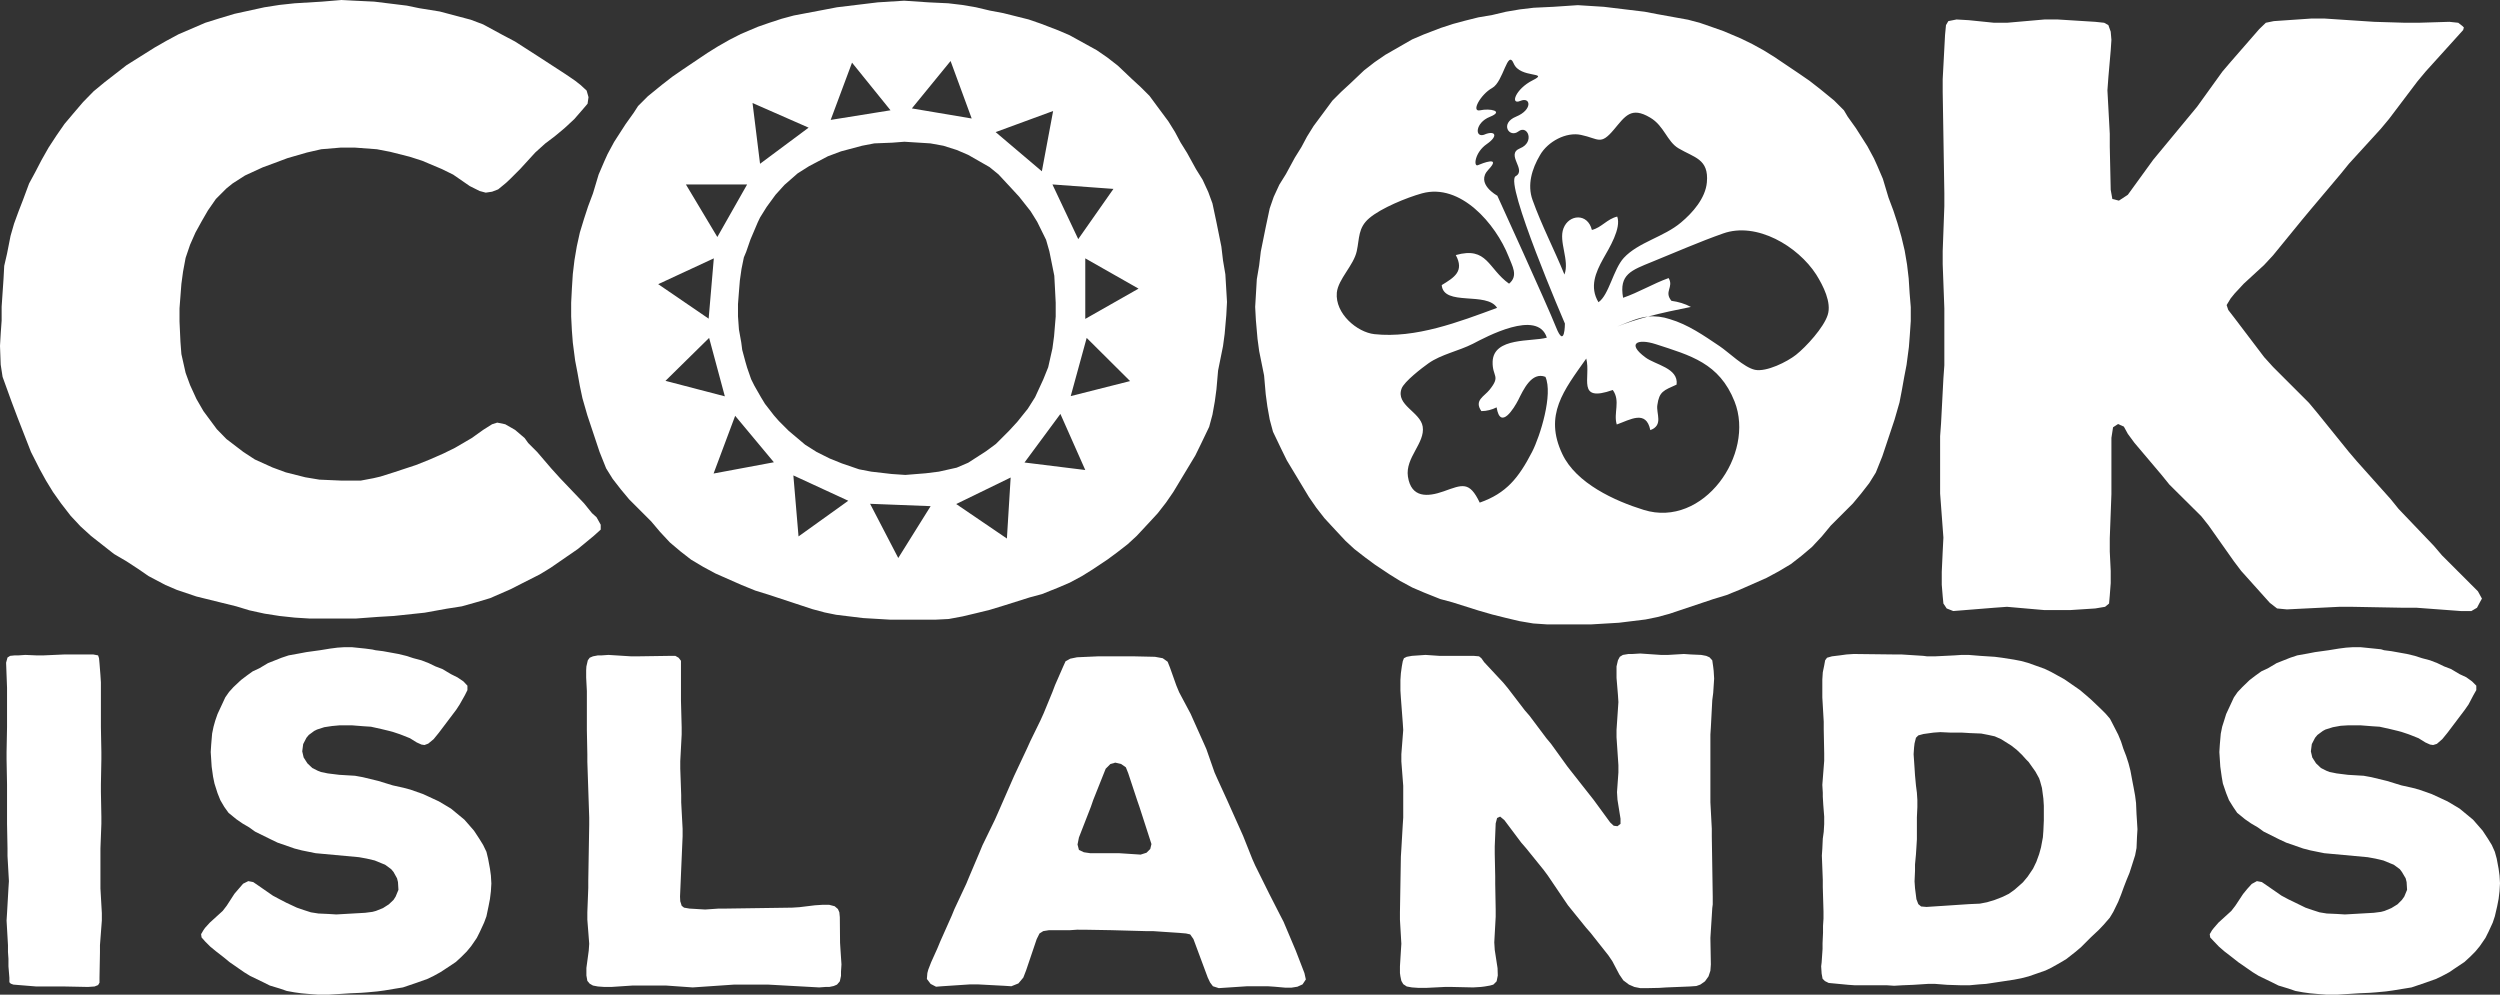 <?xml version="1.0" encoding="utf-8"?>
<!-- Generator: Adobe Illustrator 23.1.1, SVG Export Plug-In . SVG Version: 6.00 Build 0)  -->
<svg version="1.1" id="Layer_1" xmlns="http://www.w3.org/2000/svg" xmlns:xlink="http://www.w3.org/1999/xlink" x="0px" y="0px"
	 viewBox="0 0 1065.4 423.9" style="enable-background:new 0 0 1065.4 423.9;" xml:space="preserve">
<rect x="0" y="0" width="1065.4" height="423.9" fill="#333333" stroke="none"/>
<style type="text/css">
	.st0{fill:#FFFFFF;}
</style>
<title>cook_islands_logo_white</title>
<g>
	<polygon class="st0" points="27.6,278.9 18.6,279.3 15.5,279.3 10.8,279.1 7.9,279.3 6.3,279.3 4.3,279.5 3.2,280.2 2.6,282.4 
		3,293.1 3,309.9 2.8,320.5 2.8,323.6 3,334.3 3,351.1 3.2,361.6 3.2,364.8 3.8,375.5 3.6,378.6 3,389.1 2.8,392.3 3.4,402.8 
		3.4,405.7 3.6,408.6 3.6,411.8 4,416.7 4,418.6 4.6,419.2 5.7,419.6 15.5,420.4 27.6,420.4 37.5,420.6 40.3,420.4 41.8,419.8 
		42.4,418.8 42.4,416.7 42.6,405.9 42.6,402.8 43.4,392.3 43.4,389.1 42.8,378.6 42.8,361.6 43.2,351.1 43.2,348 43,337.4 43,334.3 
		43.2,323.6 43.2,320.5 43,309.9 43,290.8 42.8,287.7 42.4,282.6 42.2,280.5 41.8,279.3 39.7,278.9 	"/>
	<polygon class="st0" points="209.4,376.5 209.2,379.8 208.8,383.1 208.2,386.2 207.3,390.5 206.3,393.2 204.5,397.1 203.2,399.7 
		200.8,403.2 198.9,405.5 196.5,407.9 194.2,410 190.3,412.6 187.7,414.3 184.8,415.9 182.1,417.2 177.6,418.8 171.7,420.8 
		168.6,421.3 163.8,422.1 160.8,422.5 156.5,422.9 153.8,423.1 149.3,423.3 139.9,423.9 135.7,423.9 132.9,423.7 128.4,423.3 
		125.5,422.9 122.2,422.3 119.3,421.3 115,420 112.2,418.6 109.3,417.2 106.6,415.9 104,414.3 97.8,410 95.5,408.1 91.9,405.3 
		89.6,403.4 87.4,401.2 85.9,399.5 85.7,398.1 86.7,396.4 87.4,395.4 89.4,393.2 94.9,388.2 96.6,386 99.9,380.9 101.7,378.8 
		103.6,376.6 105.8,375.5 107.9,375.9 110.1,377.4 116.3,381.7 119.3,383.3 122,384.7 126.5,386.8 129.4,387.8 132.5,388.8 
		135.7,389.3 140.1,389.5 143.3,389.7 155.6,389 158.7,388.6 160.2,388.2 163.2,387 165.7,385.4 167.7,383.5 168.6,382.1 
		169.8,379.2 169.6,375.9 169.2,374.3 167.7,371.6 166.7,370.4 164.1,368.5 162.6,367.9 159.7,366.7 156.3,365.9 153,365.3 
		134.5,363.6 128.6,362.4 125.5,361.6 121.2,360.1 118.3,359.1 115.4,357.7 108.7,354.4 106.2,352.6 103.3,350.9 100.7,349.1 
		97.4,346.4 95.6,343.9 93.9,341 92.7,338 91.4,333.9 90.8,331 90.2,326.7 89.8,320.5 90,317.3 90.4,312.6 91,309.7 91.7,307.2 
		92.7,304.3 94.7,300 96,297.2 97.6,294.9 99.5,292.8 102.7,289.8 105.2,287.9 107.7,286.1 110.5,284.8 114.2,282.6 120,280.3 
		123,279.3 127.4,278.5 130.6,277.9 136.4,277.1 140.7,276.4 143.8,276 146.8,275.8 149.9,275.8 155.7,276.4 158.7,276.8 160,277.1 
		163.2,277.5 169.8,278.7 173.1,279.5 176.2,280.5 179.6,281.4 182.7,282.6 185.6,284 188.5,285.1 192.2,287.3 195,288.7 
		197.5,290.4 199.2,292.2 199.2,294.1 198.1,296.3 195.9,300.2 194.4,302.5 187,312.3 184.8,315 182.5,316.9 180.9,317.5 
		179.6,317.3 177.6,316.4 174.7,314.6 171.7,313.4 170.4,312.9 167.4,311.9 165.9,311.5 162.6,310.7 158.1,309.7 155,309.5 
		149.9,309.1 144.8,309.1 141.5,309.4 138.2,309.9 135.1,310.9 133.9,311.5 131.6,313.2 130.6,314.4 129.2,317.1 128.8,320.2 
		129.4,322.8 131,325.3 133.1,327.3 135.5,328.5 136.8,329 139.7,329.6 144.6,330.2 151.3,330.6 154.6,331.2 161.2,332.8 
		167.4,334.7 171.9,335.7 174.9,336.5 180.3,338.4 184.2,340.2 187,341.5 189.7,343.1 192.2,344.6 197.9,349.3 200,351.7 202,354 
		204.3,357.5 205.9,360.1 207.3,363 208,365.9 208.8,370.2 209.2,373.1 	"/>
	<polygon class="st0" points="358.6,411 358.4,414.1 358.4,415.9 357.9,418.2 356.7,419.6 355.3,420.2 353.4,420.6 351.8,420.6 
		349.1,420.8 327.4,419.6 312.8,419.6 295.2,420.8 283.9,420 269.5,420 260.5,420.6 257.6,420.6 254.8,420.4 252.7,420 251.3,419.2 
		250.3,418 249.9,415.7 249.9,412.5 250.9,405.1 251.1,402.2 250.3,391.9 250.3,388.8 250.7,378.4 250.7,375.3 251.1,351.5 
		251.1,348.4 250.3,324.6 250.3,321.4 250.1,311.1 250.1,294.5 249.8,288.7 249.8,285.7 249.9,284 250.5,281.4 251.3,280.3 
		252.7,279.7 254.8,279.3 256.4,279.3 259.3,279.1 268.9,279.7 272,279.7 285.8,279.5 287.8,279.5 289.2,280.3 290.2,281.6 
		290.2,298.6 290.5,309.9 290.5,313 289.9,324.4 289.9,327.5 290.3,338.8 290.3,341.9 290.9,353.2 290.9,356.4 289.8,382.1 
		289.9,384.1 290.2,385 290.5,386 291.5,386.8 293.8,387.2 300.5,387.6 306.3,387.2 309.4,387.2 337.6,386.8 340.7,386.6 
		347.3,385.8 350.4,385.6 353.4,385.6 355.7,386.2 357.1,387.4 357.7,388.8 357.9,390.9 358,401.8 358.2,405 	"/>
	<path class="st0" d="M490.7,359.7l-0.8-2.5l-4.3-13.3l-1-2.9l-3.8-11.5l-1-2.5l-2-1.4l-2.5-0.6l-2.1,0.6l-2,2l-5.3,13.3l-1,2.9
		l-5.1,13.1l-0.6,3l0.6,2.3l2.1,1l2.7,0.4h12.3l9.2,0.6l2.5-0.8l1.6-1.6L490.7,359.7z M555.9,414.7l0.6,2.7l-1.4,2.1l-2.2,1
		l-2.5,0.4h-2.7l-4.5-0.4l-2.9-0.2h-8.8l-12.1,0.8l-2.5-0.8l-1.2-1.6l-1-2.1l-6.1-16.4l-1.4-2l-1.8-0.4l-2.4-0.2l-11.7-0.8h-3.1
		l-14.6-0.4l-11.7-0.2H459l-2.9,0.2h-9l-2.5,0.4l-1.6,1l-1.2,2.4l-4.5,13.3l-1.2,3.1l-2.1,2.5l-3,1.2l-3.1-0.2l-11.3-0.6h-3.1
		l-12.1,0.8l-2.5,0.2l-2.3-1.2l-1.6-2.1l0.2-2.5l0.4-1.5l1.2-3.1l2.7-6l1.2-2.9l4.9-11l1.1-2.7l5.1-10.9l1.2-2.9l4.5-10.6l1.2-2.9
		l5.3-10.9l1.2-2.7l7-16l5.5-11.7l1.4-3.1l4.3-8.8l1.4-3.1l3.7-9l1.1-2.9l3.5-8l1-2.2l2-1.1l2.9-0.6l9-0.4h15.2l9,0.2l3.3,0.6
		l2.1,1.5l1,2.5l2.7,7.6l1.2,2.9l4.9,9.2l1.2,2.7l4.3,9.6l1.2,2.7l3.5,10l1.2,2.7l4.3,9.4l1.2,2.7l4.3,9.6l1.2,2.7l3.9,9.8l1.2,2.7
		l6,12.1l4.7,9.2l1.4,2.7l5.2,12.3L555.9,414.7z"/>
	<polygon class="st0" points="729.1,309.9 728.9,313 728.9,341.9 729.5,353.2 729.5,356.4 729.9,382.1 729.9,385.4 729.7,387 
		729.5,390.3 728.9,399.7 729.1,411 728.9,413.7 728.1,416.1 726.6,418.2 724.6,419.6 722.9,420.2 720.1,420.4 710.2,420.8 707,421 
		702.2,421.1 699,421.1 696.5,420.6 694.2,419.6 691.8,417.8 690.1,415.3 687.1,409.6 685.4,407.1 677.8,397.5 675.8,395.2 
		668.2,385.8 666.5,383.3 659.6,373.1 657.9,370.8 650.3,361.4 648.3,359.1 641.1,349.5 639.3,348 638,348.6 637.4,350.9 637,360.7 
		637,363.8 637.2,373.5 637.2,376.6 637.4,387.6 637.4,390.7 636.8,401.6 637,404.8 638.2,412.6 638.3,415.7 637.8,418.2 
		636.4,419.6 635,420 632.7,420.4 631.1,420.6 627.8,420.8 618.8,420.6 615.7,420.6 607.7,421 604.6,421 601.7,420.8 599.5,420.4 
		598,419.4 597.2,418 596.8,416.1 596.6,414.7 596.6,411.8 597,405.3 597.2,402.2 596.6,391.9 596.6,388.8 597,365 597.2,361.8 
		597.8,351.5 598,348.4 598,334.9 597.2,324.5 597.2,321.4 598,311.1 597.8,308 597,297.4 596.8,294.3 596.8,289.8 597,286.9 
		597.4,284 597.8,281.8 598.3,280.5 599.5,279.9 601.7,279.5 607.5,279.1 613.4,279.5 628,279.5 630.3,279.7 631.3,280.5 
		632.5,282.2 640.7,291 642.6,293.3 649.8,302.7 651.8,305 659,314.6 661,317 668,326.7 669.8,329 677.2,338.4 679.1,340.8 
		686.2,350.5 687.7,351.9 689.3,352.1 690.6,351.1 690.6,348.9 689.3,340.8 689.1,337.6 689.7,329.2 689.7,326.1 688.9,314.2 
		688.9,311.1 689.7,299.2 689.5,296.1 688.9,288.9 688.9,284 689.5,281.4 690.3,279.9 691.6,279.1 694,278.7 695.7,278.7 699,278.5 
		707.8,279.1 710.9,279.1 717.6,278.7 720.5,278.9 725,279.1 727.1,279.5 728.5,280.1 729.7,281.4 730.1,284.2 730.3,285.9 
		730.5,289.2 730.1,295.3 729.7,298.4 	"/>
	<path class="st0" d="M866.4,370.2l1.4-2.9l1.2-3.3l0.8-2.9l0.8-4.3l0.2-2.7l0.2-4.5v-6.2l-0.2-3.1l-0.6-4.5l-0.8-2.9l-0.4-1.2
		l-1.6-2.9l-2.9-4.1l-1-1l-1.9-2.1l-2.2-2.1l-2.3-1.8l-4.3-2.7l-2.7-1.2l-2.7-0.6l-3.1-0.6l-4.9-0.2l-3.3-0.2h-4.9l-4.3-0.2
		l-2.9,0.2l-4.3,0.6l-2.2,0.6l-1,1l-0.6,2.4l-0.2,1.7l-0.2,2.9l0.4,5.9l0.2,3.1l0.4,4.3l0.4,3.1l0.2,3.1v3.1l-0.2,4.3v9.4l-0.2,3.3
		l-0.2,3.1l-0.4,4.3v2.7l-0.2,4.5l0.2,2.9l0.6,4.7l0.8,2.1l1.2,1l2.3,0.2l18.2-1.2l4.5-0.2l3.1-0.6l3.3-1l3.1-1.2l2.9-1.4l2.5-1.8
		l3.5-3.1l2-2.4L866.4,370.2z M910.9,353.4l-0.2,3.3l-0.2,4.7l-0.6,3.1l-1.4,4.4l-1,3.1l-1.2,2.9l-1.2,3.1l-1.2,3.3l-1.2,3l-2.1,4.3
		l-1.5,2.5l-2.7,3.1l-2,2.1l-3.3,3.1l-4.3,4.3l-2.5,2.1l-3.7,2.9l-2.5,1.5l-3.9,2.2l-2.5,1.2l-4.3,1.5l-2.9,1l-3.1,0.8l-3.1,0.6
		l-11.9,1.8l-2.9,0.2l-4.3,0.4h-3.1l-6.3-0.2l-5.1-0.4h-3.1l-6.2,0.4l-4.9,0.2l-3.3,0.2l-2.9-0.2h-13.7l-2.9-0.2l-8.4-0.8l-1.6-0.8
		l-1-1l-0.4-2.2l-0.2-3.1l0.2-1.6l0.4-5.8V402l0.2-4.5v-2.9l0.2-3.1v-3.1l-0.3-10.4v-3.1l-0.4-10.3l0.2-2.9l0.2-4.3l0.4-2.9l0.2-3.3
		V348l-0.4-5.1l-0.2-3.4v-1.7l-0.2-3.3l0.8-10.3V321l-0.2-10.3v-3.1l-0.6-10.4v-7.6l0.2-3.1l0.6-2.9l0.4-2.2l0.8-1.1l2.1-0.6
		l3.3-0.4l2.9-0.4l3.1-0.2l17.2,0.2h3.1l9.4,0.6l1.5,0.2h3.5l8.2-0.4l3-0.2h3.1l4.9,0.4l6.2,0.4l3.1,0.4l5.1,0.8l3.1,0.6l2.9,0.8
		l7,2.5l2.9,1.4l2.9,1.6l2.7,1.5l6.5,4.5l2.5,2.1l2.3,2l4.3,4.1l2,2l1.8,2.1l1.3,2.5l2.2,4.3l1.2,2.9l1,3.1l1.2,3.1l1,3.1l0.8,3.1
		l0.8,4.3l0.6,3.1l0.6,3.3l0.4,3.1l0.2,4.7l0.2,3.1L910.9,353.4z"/>
	<polygon class="st0" points="1002.8,275.8 999.8,276 996.7,276.4 992.4,277.1 986.6,277.9 983.5,278.5 979,279.3 976,280.3 
		970.2,282.6 966.5,284.8 963.7,286.1 961.2,287.9 958.7,289.8 955.6,292.8 953.6,294.9 952,297.2 950.7,300 948.7,304.3 
		947.8,307.2 947,309.7 946.4,312.7 946,317.3 945.8,320.5 946.2,326.7 946.8,331 947.3,333.9 948.7,338 949.9,341 951.7,343.9 
		953.4,346.4 956.7,349.1 959.3,350.9 962.2,352.6 964.7,354.4 971.3,357.7 974.3,359.1 977.2,360.1 981.5,361.6 984.6,362.4 
		990.5,363.6 1009,365.3 1012.3,365.9 1015.7,366.7 1018.6,367.9 1020.1,368.5 1022.7,370.4 1023.6,371.6 1025.2,374.3 
		1025.6,375.9 1025.8,379.2 1024.6,382.1 1023.6,383.5 1021.7,385.4 1019.1,387 1016.2,388.2 1014.7,388.6 1011.6,389 999.3,389.7 
		996.1,389.5 991.6,389.3 988.5,388.8 985.4,387.8 982.5,386.8 978,384.6 975.3,383.3 972.3,381.7 966.1,377.4 963.9,375.9 
		961.8,375.5 959.6,376.7 957.7,378.8 955.9,381 952.6,386 950.9,388.2 945.4,393.2 943.5,395.4 942.7,396.4 941.7,398.1 
		941.9,399.5 943.5,401.2 945.6,403.4 947.9,405.4 951.4,408.1 953.8,410 960,414.3 962.6,415.9 965.3,417.2 968.2,418.6 971,420 
		975.3,421.3 978.2,422.3 981.5,422.9 984.4,423.3 988.9,423.7 991.6,423.9 995.9,423.9 1005.3,423.3 1009.8,423.1 1012.5,422.9 
		1016.8,422.5 1019.7,422.1 1024.6,421.3 1027.7,420.8 1033.6,418.8 1038.1,417.2 1040.8,415.9 1043.8,414.3 1046.3,412.6 
		1050.2,410 1052.5,407.9 1054.9,405.5 1056.8,403.2 1059.2,399.7 1060.5,397.1 1062.3,393.2 1063.2,390.5 1064.2,386.2 
		1064.8,383.1 1065.2,379.8 1065.4,376.4 1065.2,373.1 1064.8,370.2 1064,365.9 1063.2,363 1061.9,360.1 1060.3,357.5 1058,354 
		1056,351.7 1053.9,349.3 1048.2,344.6 1045.7,343.1 1043,341.5 1040.2,340.2 1036.3,338.4 1030.9,336.5 1027.9,335.7 1023.4,334.7 
		1017.2,332.8 1010.6,331.2 1007.3,330.6 1000.6,330.2 995.8,329.6 992.8,329 991.5,328.5 989.1,327.3 987,325.3 985.4,322.8 
		984.8,320.2 985.2,317.1 986.6,314.4 987.6,313.2 989.9,311.5 991,310.9 994.2,309.9 997.5,309.3 1000.8,309.1 1005.9,309.1 
		1011,309.5 1014.1,309.7 1018.6,310.7 1021.9,311.5 1023.4,311.9 1026.4,312.9 1027.7,313.4 1030.7,314.6 1033.6,316.4 
		1035.6,317.3 1036.9,317.5 1038.5,317 1040.8,315 1043,312.3 1050.4,302.5 1052,300.2 1054.1,296.2 1055.3,294.1 1055.3,292.2 
		1053.5,290.4 1051,288.6 1048.2,287.3 1044.5,285.1 1041.6,284 1038.7,282.6 1035.6,281.4 1032.2,280.5 1029.1,279.5 1025.8,278.7 
		1019.1,277.5 1016,277.1 1014.7,276.7 1011.8,276.4 1005.9,275.8 	"/>
	<polygon class="st0" points="1056,252 1057.7,255.1 1056.7,256.9 1055.6,259 1053.2,260.4 1048.7,260.4 1029.9,259 1024.3,259 
		1002.4,258.6 996.9,258.6 974.6,259.7 970.4,259.3 967.3,256.9 955.1,243.3 952,239.2 941.2,223.9 938.1,220 924.5,206.5 
		921.1,202.3 909.6,188.7 906.8,184.9 905.1,181.8 902.6,180.7 900.5,182.1 899.8,186.6 899.8,210.6 899.1,229.4 899.1,235 
		899.5,243.3 899.5,248.5 899.1,253.8 898.8,257.2 897.1,258.6 892.9,259.3 882.1,260 871.3,260 855.3,258.6 849.8,259 832.4,260.4 
		829.6,259.3 828.2,257.2 827.9,254.1 827.5,249.2 827.5,243.7 827.9,235 828.2,229.1 826.8,210.3 826.8,185.9 827.2,180.4 
		828.2,161.3 828.6,155.7 828.6,131.4 827.9,112.6 827.9,107 828.6,87.9 828.6,82.3 827.9,39.2 827.9,33.7 828.9,14.9 829.3,10.7 
		830.3,9 833.8,8.3 839,8.6 849.8,9.7 855.3,9.7 871.3,8.3 876.9,8.3 892.9,9.3 896.7,9.7 898.5,10.7 899.5,13.5 899.8,17 
		899.5,21.5 898.5,33 898.1,38.5 899.1,57 899.1,62.5 899.5,80.9 900.2,84.8 903,85.5 906.8,83 917.6,68.1 936.3,45.5 947.1,30.5 
		950.6,26.4 962.8,12.4 965.6,9.7 969,9 985,7.9 990.6,7.9 1011.8,9.3 1025,9.7 1030.6,9.7 1043.8,9.3 1047.6,9.7 1049.4,11.1 
		1050,11.7 1049.7,12.8 1046.9,15.9 1033.7,30.5 1030.2,34.7 1018.1,50.7 1014.6,54.9 1001,69.8 997.6,74 984.7,89.3 981.2,93.5 
		968.7,108.8 964.9,112.9 956.2,120.9 952.3,125.1 950.6,127.2 948.9,130 949.6,132.1 952,135.2 964.9,152.2 968.7,156.4 984,171.7 
		987.5,175.9 1001,192.6 1004.5,196.7 1018.8,212.7 1022.2,216.9 1037.2,232.6 1040.7,236.7 	"/>
	<path class="st0" d="M778.9,134.2c-1.7,5.4-9.2,13.6-13.5,17c-3.8,3-12.6,7.4-17.5,6.4c-4.7-1-11.2-7.5-15.1-10.1
		c-6.7-4.5-13.4-9.2-21.2-11.5c-3-1-6.2-1.4-9.3-1.1c-4.5,1.2-8.9,2.6-13.2,4.3c5.5-2.2,9.2-3.9,13.2-4.3c6.1-1.6,12.2-2.9,18.3-4.1
		c-2.6-1.4-5.4-2.2-8.3-2.6c-3.3-4,1.1-5.8-1.2-9.7c-6.7,2.4-12.7,6.1-19.4,8.4c-1.8-10,3.5-11.7,12.3-15.3
		c10.1-4.1,20.1-8.5,30.3-12.1c14.3-5.1,31.9,5.4,39.7,17.5C777,121.8,780.6,128.9,778.9,134.2 M700.5,217.3
		c-12.3-3.8-28.8-11.3-34.7-23.8c-7.9-16.7,0.6-27.1,10.2-40.7c2.1,8.1-4.4,18.9,11.3,13.4c3.4,4.7,0.2,9.9,1.7,14.7
		c5.7-2,12.5-6.4,14.3,2.4c5.7-2.1,2.4-7.1,3-10.7c0.8-5.8,2.7-6.2,8.2-8.7c0.9-7.1-9.1-8.4-13.3-11.6c-8-5.9-3.5-8.2,4.5-5.6
		c14.7,4.8,27,8,33.5,24.4C748.1,193.6,725.9,225.2,700.5,217.3 M652.9,192.6c-5.7,11-10.9,17.6-22.3,21.6
		c-4.4-9.2-7.3-7.7-15.4-4.8c-6.8,2.4-13.8,2.9-15.2-6.3c-1.2-8.1,7.4-14.3,6.3-21.3c-1-6.3-11.6-9.1-9-16.2
		c1.1-3,8.8-8.9,11.5-10.8c5.4-3.8,12.8-5.2,18.9-8.3c5.4-2.8,27.6-14.9,31.5-2.6c-6.4,1.8-22.7-0.3-23.1,10.2
		c-0.2,6.6,3.6,5.9-1.3,12c-2.3,2.9-6.7,4.5-3.5,9.1c2.3,0,4.5-0.6,6.5-1.6c1.6,10,7.5,0.2,9.2-3.1c2.2-4.4,5.7-12.2,11.6-9.9
		C661.9,168,656.4,185.8,652.9,192.6 M585.7,142.4c-7.3-0.8-16.8-8.7-16-17.7c0.6-5.8,7.2-11.6,8.5-17.7c1.2-5.5,0.5-9.9,5.3-14
		c5-4.3,16-8.8,22.5-10.6c16.4-4.5,31.4,13,36.9,26.9c1.5,4,4.3,8.2,0.2,11.6c-9-6.4-9.2-16-22.7-12.2c3.7,6.9-0.6,9.5-6,12.8
		c0.8,9.2,19.2,2.6,23.6,9.7C621.7,137.2,603.3,144.3,585.7,142.4 M632.8,57.3c-4.5,1.8-4.2-5,2.1-7.5s0-3.7-4.1-2.8
		s0.2-6.8,5.1-9.5s6.5-16.8,9.2-10.4s15.5,3.4,8.1,7.1s-9.8,10.7-5.3,8.8s5.3,3.8-1.8,6.7s-2.9,9.3,1,6.3s7.1,4.6,0.7,7.2
		c-6.4,2.6,3,9.2-1.9,11.9s21,62.8,21,62.8s0,11.1-3.8,1.5s-25-56-25-56s-9.5-5.1-3.8-11.1s-2.6-2.7-4.5-1.9s-1.4-5.4,3.8-9
		s3.5-5.9-0.9-4.1 M673.8,57.5c7.6,1.6,8.2,4.6,14-2.3c4.8-5.7,7.3-9.9,15.4-5.1c6,3.5,7.2,10.2,12.1,13.1c6.7,4,13,4.5,12.1,14.5
		c-0.6,6.8-6.1,13-11,17.1c-7.3,6.2-18.2,8.4-24.4,15.1c-4.5,4.9-6.3,15.8-10.8,18.9c-3.9-6.5-1.2-12.7,2-18.5c2.6-4.6,7.8-13,6-18
		c-4.3,1-6.7,4.7-10.8,5.7c-1.8-7.3-9.8-6.7-12.1-0.7c-2.2,5.6,2.7,13.7,0.4,19.7c-4.4-10.8-9.7-20.9-13.6-31.8
		c-2.3-6.4-0.3-13.2,3.2-19.1C659.6,60.3,667.5,56.1,673.8,57.5 M813.8,124.9l-0.4-6.3l-0.7-5.9l-1-5.9l-1.4-5.9l-1.7-5.9l-1.7-5.2
		l-2.1-5.6l-2.4-8l-2.4-5.6l-1.4-3.1l-2.8-5.2l-4.9-7.7l-3.5-4.9l-1.6-2.7l-4.2-4.2l-6-4.9l-4.5-3.5l-4.5-3.1l-10.4-7l-4.5-2.8
		l-4.9-2.7l-4.9-2.4l-7.3-3.1l-4.8-1.7l-5.2-1.8l-5.2-1.4L706.1,6l-5.2-1l-17.4-2.1l-11.1-0.7L662,2.9l-8.4,0.4L647.7,4l-5.9,1
		l-5.9,1.4l-5.9,1l-5.6,1.4l-5.2,1.4l-5.2,1.7l-7.3,2.8l-4.9,2.1l-11.5,6.6l-4.5,3.1l-4.5,3.5l-5.9,5.6l-3.8,3.5l-3.8,3.8l-3.1,4.2
		l-4.9,6.6l-2.8,4.5l-2.4,4.5l-2.8,4.5l-3.8,7l-2.8,4.5l-2.4,5.2l-1.7,4.9l-1.7,8l-2.1,10.4l-0.7,5.9l-1,5.9l-0.7,11.8l0.3,5.6
		l0.7,8l0.7,5.2l2.1,10.4l0.7,8l0.7,5.2l1,5.6l1.4,5.2l3.5,7.3l2.4,4.9l9.4,15.6l3.1,4.5l3.5,4.5l3.5,3.8l5.5,5.9l3.8,3.5l4.5,3.5
		l4.2,3.1l6.3,4.2l4.5,2.8l5.2,2.8l4.9,2.1l7,2.8l5.2,1.4l11.1,3.5l5.9,1.7l5.6,1.4l5.9,1.4l5.9,1l5.9,0.4h18.8l11.8-0.7l11.4-1.4
		l4.9-1l5.2-1.4l18.8-6.3l5.6-1.7l5.9-2.4l11.1-4.9l5.2-2.8l5.2-3.1l4.5-3.5l4.5-3.8l4.2-4.5l3.8-4.6l9.4-9.4l3.5-4.2l3.5-4.5
		l2.8-4.5l2.8-7l5.2-15.6l2.1-7.3l1-5.2l1-5.6l1-5.2l1-7.6l0.4-5.2l0.4-5.9v-5.9L813.8,124.9z"/>
	<polygon class="st0" points="145.5,0 137.2,0.7 125.6,1.4 119.1,2.1 112.7,3.1 99.9,5.9 93.9,7.7 87.5,9.7 76.1,14.6 70.9,17.4 
		66,20.2 53.9,27.8 49.4,31.3 44.5,35.1 39.9,38.9 35.4,43.5 31.3,48.3 27.5,52.8 24.1,57.7 20.7,62.9 17.7,68.2 15,73.4 12.4,78.2 
		9.8,85.2 7.9,90.1 6,95.3 4.5,100.5 3,108.1 1.8,113.3 1.5,118.9 0.7,130.7 0.7,136.6 0.3,142.2 0,147.4 0.3,155.4 1.1,160.6 
		4.9,171.1 7.5,178 13.2,192.6 16.9,199.9 19.6,204.8 22.6,209.7 26,214.5 30.1,219.8 34.3,224.3 38.8,228.4 48.6,236.1 53.9,239.2 
		58.8,242.4 63.3,245.5 70.5,249.3 75.4,251.4 83.7,254.2 100.7,258.4 106.3,260.1 112.7,261.5 119.1,262.5 125.6,263.2 132,263.6 
		151.6,263.6 161,262.9 167.8,262.5 181,261.1 190.4,259.4 196.8,258.4 203.2,256.6 208.9,254.9 217.6,251.1 222.5,248.6 230,244.8 
		234.6,242 241.7,237.1 246.2,234 253,228.4 256,225.7 256,223.6 254.2,220.4 252.3,218.7 248.9,214.5 238.7,203.8 234.9,199.6 
		228.9,192.6 225.1,188.8 223.6,186.7 219.5,183.2 215.3,180.8 211.9,180.1 209.7,180.8 205.9,183.2 201,186.7 193.8,190.9 
		188.9,193.3 183.2,195.8 177.2,198.2 167.8,201.3 162.1,203.1 159.1,203.8 153.8,204.8 145.2,204.8 136.1,204.4 130.1,203.4 
		121.8,201.3 116.1,199.2 108.6,195.8 103.7,192.6 96.5,187.1 92.4,182.9 86.7,175.2 83.7,170 81,164.1 79.1,158.9 77.3,150.9 
		76.9,145.7 76.5,137 76.5,131.4 77.3,121 78,115.8 79.1,109.9 81,104.3 83.3,99.1 86,94.2 88.6,89.7 92,84.8 96.5,80.3 99.1,78.2 
		104.4,74.8 112,71.3 116.9,69.5 122.5,67.4 130.8,65 136.9,63.6 145.2,62.9 151.2,62.9 160.6,63.6 166.3,64.7 174.6,66.8 
		179.9,68.5 188.2,72 193.1,74.4 200.2,79.3 204.4,81.4 207,82.1 209.7,81.7 212.3,80.7 215.7,77.9 217.6,76.1 221.7,72 228.1,65 
		232.3,61.2 236.4,58.1 240.6,54.6 244.7,50.8 248.1,46.9 250.4,44.2 250.8,41.4 250,38.6 247.4,36.2 245.1,34.4 241,31.6 229.3,24 
		219.5,17.7 214.2,14.9 205.9,10.4 200.6,8.4 187.4,4.9 178.7,3.5 173.4,2.4 159.5,0.7 151.2,0.3 	"/>
	<path class="st0" d="M370.8,214.7l25.8,1l-13.8,22.1L370.8,214.7z M407.5,214.8l23.2-11.3l-1.6,26L407.5,214.8z M338.1,202.6
		l23.4,10.8l-21.2,15.2L338.1,202.6z M313.3,177.2l16.5,19.8l-25.7,4.8L313.3,177.2z M436.6,197.1l15.3-20.7l10.6,23.9L436.6,197.1z
		 M463.1,144l18.5,18.4l-25.3,6.4L463.1,144z M283.6,162.3l18.6-18.3l6.7,24.9L283.6,162.3z M280.5,121.1l23.7-11l-2.2,25.7
		L280.5,121.1z M462.5,110.1l22.7,12.9l-22.7,12.9V110.1z M292.3,78.6h26.1L305.7,101L292.3,78.6z M448.5,78.6l26,1.9l-15,21.4
		L448.5,78.6z M380,202l-8.7-1l-5.2-1l-7.3-2.5l-5.2-2.1l-5.6-2.8l-4.9-3.1l-7-5.9l-4.2-4.2l-2.1-2.4l-3.8-4.9l-1.7-2.8l-2.8-4.9
		l-1.4-2.8l-1.7-4.9l-0.7-2.4l-1.4-5.2l-0.4-3.1l-1-5.6l-0.4-5.6v-5.2l0.4-5.2l0.4-4.9l0.7-4.9l1-4.9l1-2.4l1.8-5.2l3.1-7.3l1-2.1
		l2.8-4.5l3.8-5.2l3.8-4.2l5.6-4.9l4.9-3.1l8-4.2l5.6-2.1l9-2.4l5.2-1l7.6-0.3l5.2-0.4l11.1,0.7l5.5,1l5.7,1.8l4.9,2.1l9.1,5.2
		l3.8,3.1l5.3,5.7l3.5,3.8l4.9,6.2l2.8,4.5l3.8,7.7l1.4,4.9l2.1,10.4l0.3,5.6l0.3,5.9v5.9l-0.7,8.4l-0.7,5.2l-1.8,8l-2.1,5.2
		l-3.5,7.6l-3.1,4.9l-4.5,5.6l-3.5,3.8l-5.6,5.6l-4.2,3.1l-7.6,4.9l-4.9,2.1l-7.6,1.7l-5.6,0.7l-8.7,0.7L380,202z M424.3,56.3
		l24.5-9L444,73L424.3,56.3z M320.7,43.9l23.9,10.5l-20.7,15.4L320.7,43.9z M363.1,26.7L379.5,47L354,51.1L363.1,26.7z M388.6,46.2
		L405.1,26l9,24.5L388.6,46.2z M374.1,1l-17.4,2.1l-5.2,1l-13.2,2.5L333.1,8l-5.2,1.7l-4.9,1.7l-7.3,3.1l-4.9,2.5l-4.9,2.8l-4.5,2.8
		l-10.4,7l-4.5,3.1l-4.5,3.5l-5.9,4.8l-4.2,4.2l-1.8,2.8l-3.5,4.9l-4.9,7.6l-2.8,5.2l-1.4,3.1l-2.4,5.6l-2.4,8l-2.1,5.6l-1.7,5.2
		l-1.8,5.9l-1.3,5.9l-1,5.9l-0.7,5.9l-0.4,6.3l-0.3,5.9v5.9l0.3,5.9l0.4,5.2l1,7.7l1,5.2l1,5.6l1.1,5.2l2.1,7.3l5.2,15.6l2.8,7
		l2.8,4.5l3.5,4.5l3.5,4.2l9.4,9.4l3.8,4.5l4.2,4.5l4.5,3.8l4.5,3.5l5.2,3.1l5.2,2.8l11.1,4.9l5.9,2.4l5.5,1.7l18.8,6.2l5.2,1.4
		l4.9,1l11.5,1.4l11.8,0.7h18.8l5.9-0.3l5.9-1.1l5.9-1.4l5.7-1.4l5.9-1.8l11.1-3.5l5.2-1.4l7-2.8l4.9-2.1l5.2-2.8l4.5-2.8l6.3-4.2
		l4.2-3.1l4.5-3.5l3.8-3.5l5.5-5.9l3.5-3.8l3.5-4.5l3.1-4.5l9.4-15.6l2.4-4.9l3.5-7.3l1.4-5.2l1-5.6l0.7-5.2l0.7-8l2.1-10.4l0.7-5.2
		l0.7-8l0.3-5.6l-0.7-11.8l-1-5.9l-0.7-5.9l-2.1-10.4l-1.7-8l-1.8-4.9l-2.4-5.2l-2.8-4.5l-3.8-6.9l-2.8-4.5l-2.4-4.5l-2.8-4.5
		l-4.9-6.6l-3.1-4.2l-3.8-3.8l-3.8-3.5l-5.9-5.6l-4.5-3.5l-4.5-3.1L455.8,15l-4.9-2.1l-7.3-2.8l-5.2-1.8L433.2,7l-5.6-1.4l-5.8-1.1
		l-5.9-1.4l-5.9-1l-5.9-0.7L395.7,1l-10.4-0.7L374.1,1z"/>
</g>
</svg>
